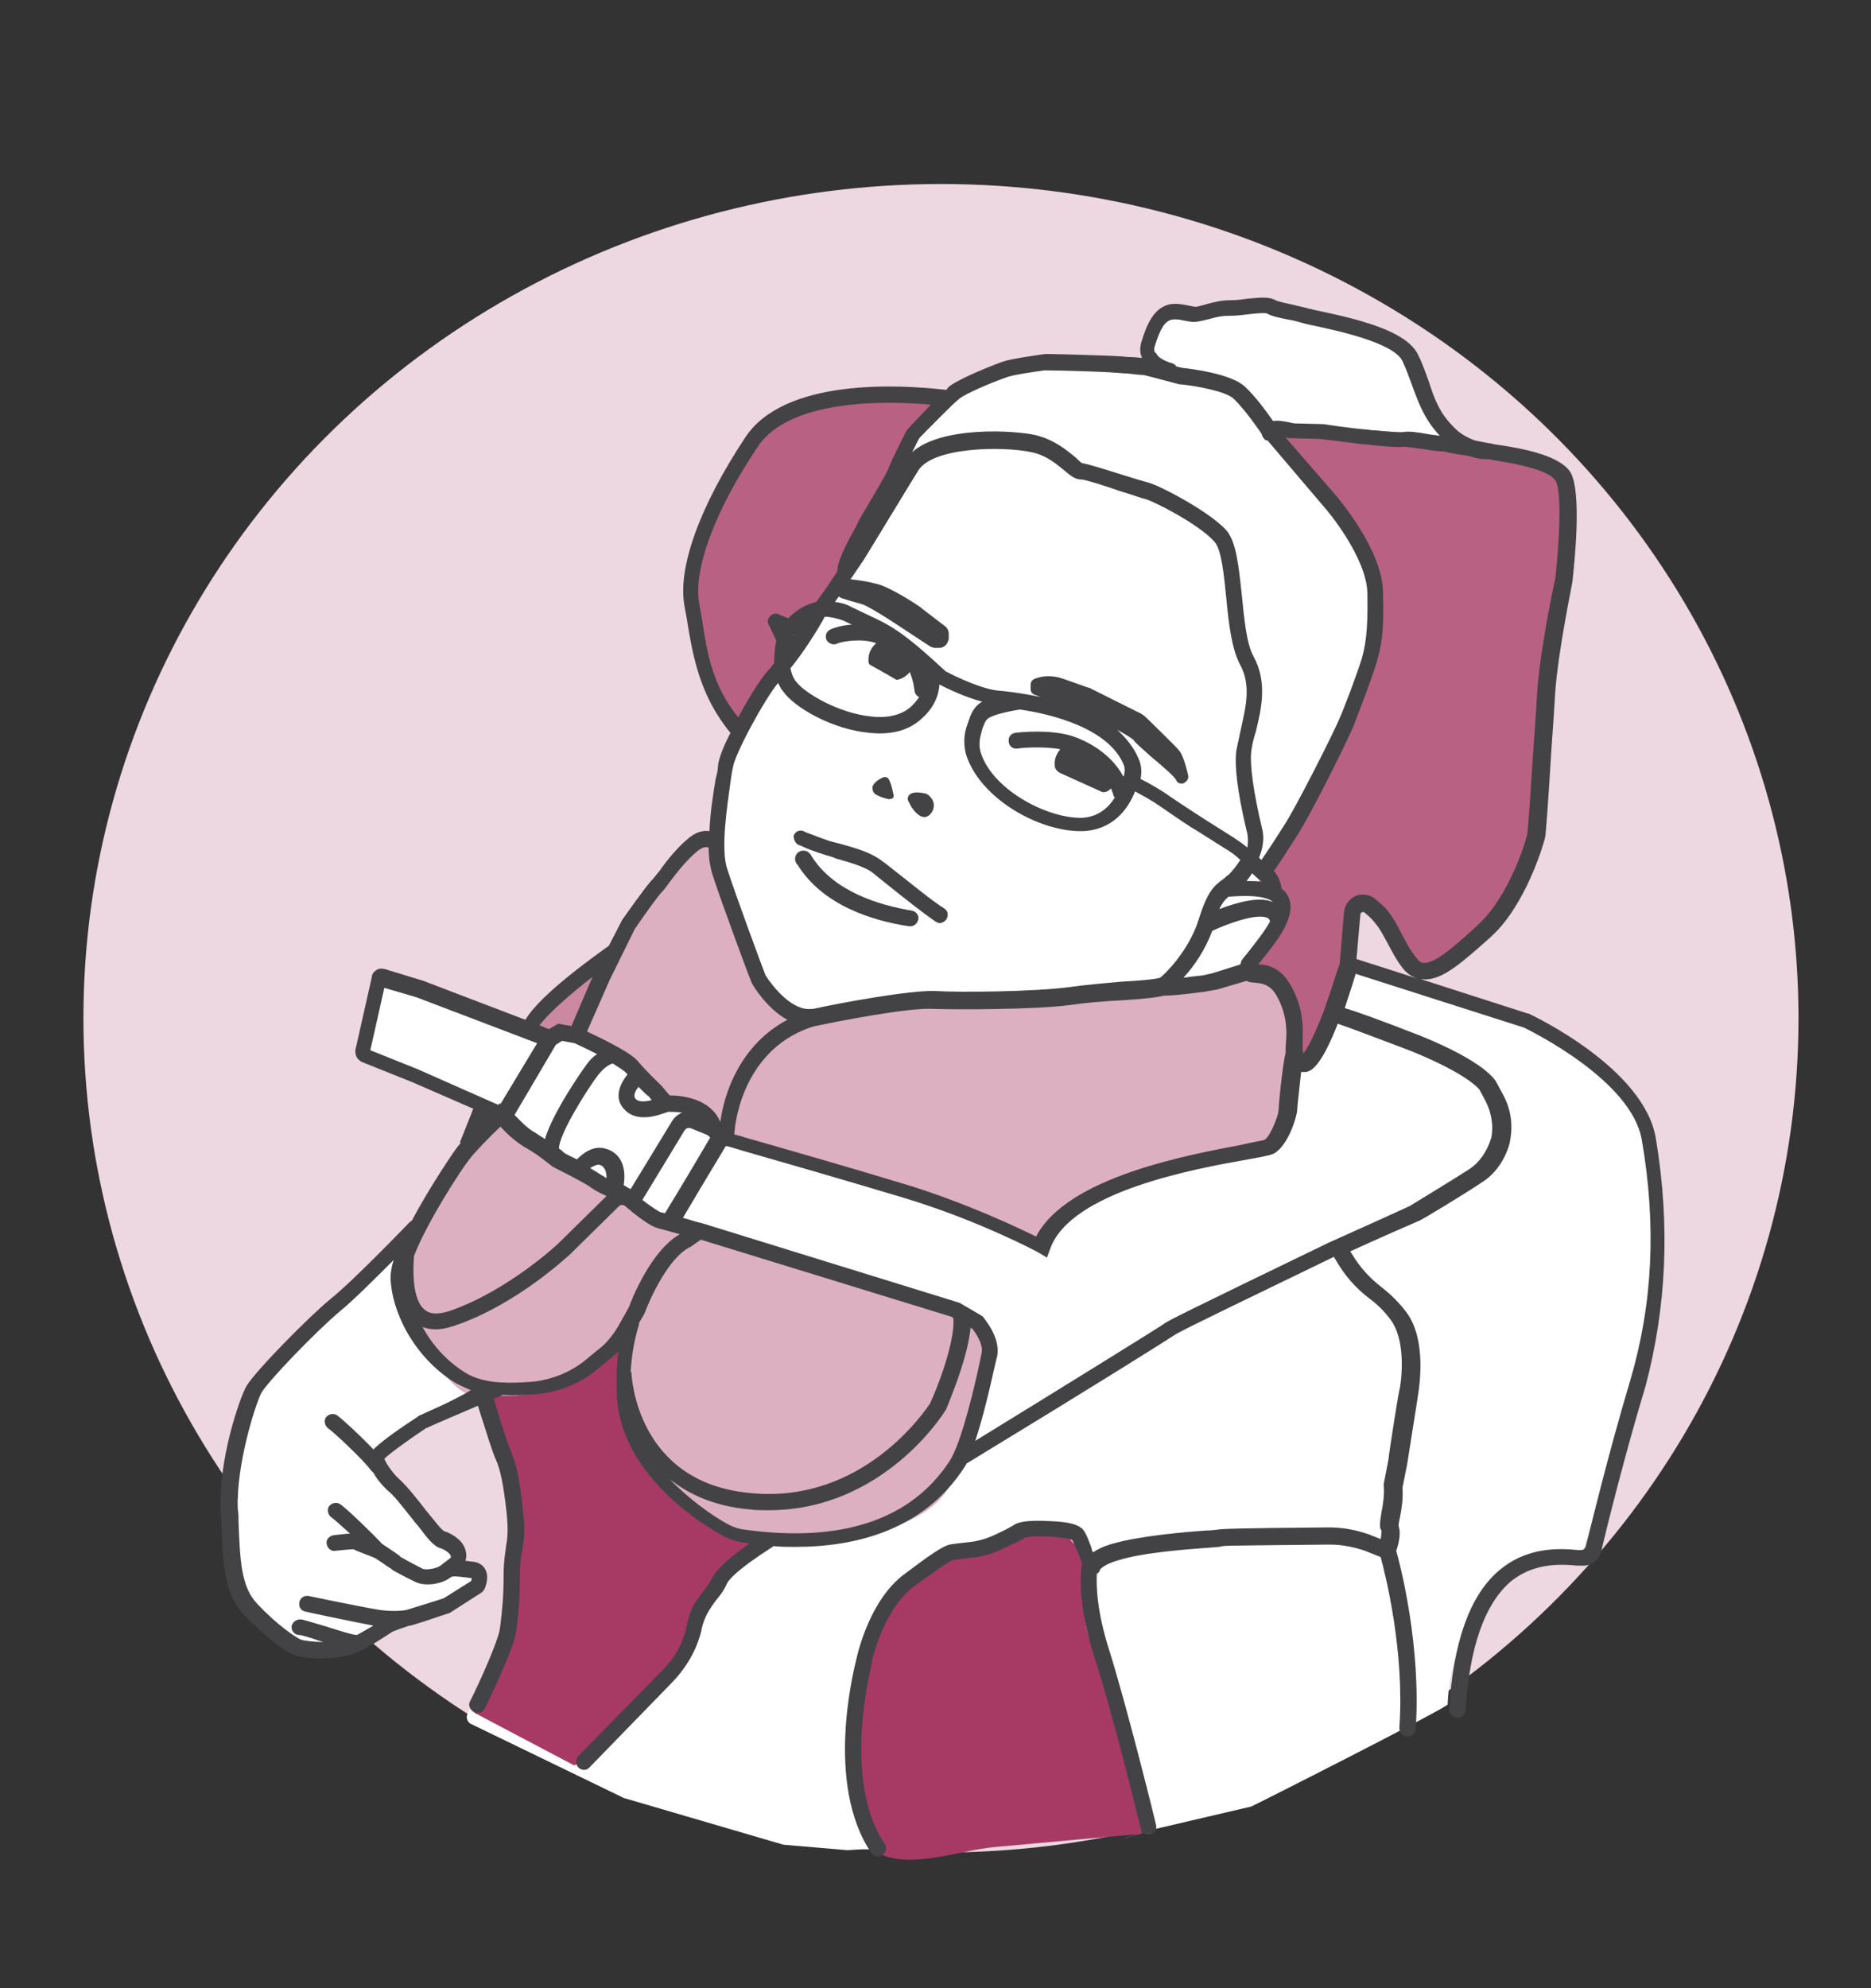 <?xml version="1.0" encoding="utf-8"?>
<!-- Generator: Adobe Illustrator 24.0.2, SVG Export Plug-In . SVG Version: 6.00 Build 0)  -->
<svg version="1.1" xmlns="http://www.w3.org/2000/svg" xmlns:xlink="http://www.w3.org/1999/xlink" x="0px" y="0px" width="240px"
	 height="255px" viewBox="0 0 240 255" style="enable-background:new 0 0 240 255;" xml:space="preserve">
<rect x="0" y="0" width="240" height="255" fill="#333333" stroke="none"/>
<style type="text/css">
	.st0{fill:#EDD7E0;}
	.st1{fill:#FFFFFF;}
	.st2{opacity:0.6;fill:#A6D0AB;}
	.st3{fill:#A73A64;}
	.st4{fill:#DCB0C1;}
	.st5{fill:#434345;}
	.st6{fill:none;stroke:#434345;stroke-width:2.314;stroke-linecap:round;stroke-linejoin:round;stroke-miterlimit:10;}
	.st7{fill:#B96182;}
	.st8{fill:#FFFFFF;stroke:#FFFFFF;stroke-width:1.176;stroke-miterlimit:10;}
	.st9{fill:#A73A64;stroke:#A73A64;stroke-width:1.176;stroke-linejoin:round;stroke-miterlimit:10;}
	.st10{fill:#434345;stroke:#434345;stroke-width:1.176;stroke-linejoin:round;stroke-miterlimit:10;}
	.st11{fill:#A73A64;stroke:#A73A64;stroke-width:1.176;stroke-miterlimit:10;}
	.st12{fill:#434345;stroke:#434345;stroke-width:1.176;stroke-miterlimit:10;}
	.st13{fill:#CA88A1;}
	.st14{fill:#5F9E6C;}
	.st15{fill:none;stroke:#434345;stroke-width:2.06;stroke-linecap:round;stroke-miterlimit:10;}
	.st16{fill:none;stroke:#434345;stroke-width:1.545;stroke-linecap:round;stroke-linejoin:round;stroke-miterlimit:10;}
	.st17{fill:none;stroke:#434345;stroke-width:2.06;stroke-linecap:round;stroke-linejoin:round;stroke-miterlimit:10;}
	.st18{fill:none;stroke:#434345;stroke-width:1.545;stroke-linecap:round;stroke-miterlimit:10;}
	.st19{fill:none;stroke:#434345;stroke-width:2.575;stroke-linecap:round;stroke-miterlimit:10;}
	.st20{fill:#434345;stroke:#434345;stroke-width:0.258;stroke-miterlimit:10;}
	.st21{fill:none;stroke:#434345;stroke-width:3;stroke-miterlimit:10;}
	.st22{fill:none;stroke:#434345;stroke-width:3;stroke-linecap:round;stroke-linejoin:round;stroke-miterlimit:10;}
	.st23{fill:none;stroke:#434345;stroke-width:2.418;stroke-linecap:round;stroke-linejoin:round;stroke-miterlimit:10;}
	.st24{fill:#BC7597;}
	.st25{clip-path:url(#SVGID_2_);fill:none;}
	.st26{clip-path:url(#SVGID_2_);fill:#FFFFFF;}
	.st27{clip-path:url(#SVGID_2_);}
	.st28{clip-path:url(#SVGID_2_);fill:#B96182;}
	
		.st29{clip-path:url(#SVGID_2_);fill:none;stroke:#434345;stroke-width:2.902;stroke-linecap:round;stroke-linejoin:round;stroke-miterlimit:10;}
	.st30{clip-path:url(#SVGID_2_);fill:none;stroke:#434345;stroke-width:1.524;stroke-miterlimit:10;}
	
		.st31{clip-path:url(#SVGID_2_);fill:none;stroke:#434345;stroke-width:1.935;stroke-linecap:round;stroke-linejoin:round;stroke-miterlimit:10;}
	.st32{clip-path:url(#SVGID_2_);fill:#434345;}
	.st33{clip-path:url(#SVGID_2_);fill:none;stroke:#434345;stroke-width:2.902;stroke-miterlimit:10;}
	
		.st34{clip-path:url(#SVGID_2_);fill:none;stroke:#434345;stroke-width:1.524;stroke-linecap:round;stroke-linejoin:round;stroke-miterlimit:10;}
	.st35{fill:none;stroke:#434345;stroke-width:2.742;stroke-linecap:round;stroke-linejoin:round;stroke-miterlimit:10;}
	.st36{fill:#414143;}
	.st37{fill:none;stroke:#434345;stroke-width:2;stroke-linecap:round;stroke-linejoin:round;stroke-miterlimit:10;}
	.st38{fill:none;stroke:#434345;stroke-width:2.5;stroke-linecap:round;stroke-linejoin:round;stroke-miterlimit:10;}
	.st39{fill:#434345;stroke:#434344;stroke-miterlimit:10;}
	.st40{fill:none;stroke:#434345;stroke-width:2.5;stroke-miterlimit:10;}
	.st41{fill:none;stroke:#434345;stroke-width:1.4;stroke-miterlimit:10;}
	.st42{fill:#434345;stroke:#434345;stroke-miterlimit:10;}
	.st43{fill:none;stroke:#434344;stroke-width:2.5;stroke-linecap:round;stroke-linejoin:round;stroke-miterlimit:10;}
	.st44{fill:#434344;stroke:#434344;stroke-width:2;stroke-linecap:round;stroke-linejoin:round;stroke-miterlimit:10;}
	.st45{fill:#434344;}
	.st46{fill:#434345;stroke:#434345;stroke-width:0.765;stroke-miterlimit:10;}
	.st47{fill:none;stroke:#434345;stroke-width:2;stroke-linecap:round;stroke-miterlimit:10;}
	.st48{fill:none;stroke:#434345;stroke-width:2.5;stroke-linecap:round;stroke-miterlimit:10;}
	.st49{fill:none;stroke:#434345;stroke-width:1.912;stroke-linecap:round;stroke-linejoin:round;stroke-miterlimit:10;}
	.st50{fill:none;stroke:#434345;stroke-width:3;stroke-linecap:round;stroke-miterlimit:10;}
	.st51{fill:#434345;stroke:#434345;stroke-width:0.765;stroke-linecap:round;stroke-linejoin:round;stroke-miterlimit:10;}
	.st52{clip-path:url(#SVGID_4_);fill:#EDD7E0;}
	.st53{clip-path:url(#SVGID_4_);fill:#FFFFFF;}
	.st54{clip-path:url(#SVGID_4_);fill:#A73A64;}
	.st55{clip-path:url(#SVGID_4_);fill:#B96182;}
	.st56{clip-path:url(#SVGID_4_);fill:#DCB0C1;}
	.st57{clip-path:url(#SVGID_4_);}
	.st58{fill:#4D4D4D;}
	.st59{clip-path:url(#SVGID_4_);fill:#4D4D4D;}
	
		.st60{clip-path:url(#SVGID_4_);fill:none;stroke:#4D4D4D;stroke-width:2.5;stroke-linecap:round;stroke-linejoin:round;stroke-miterlimit:10;}
	.st61{clip-path:url(#SVGID_6_);fill:#EDD7E0;}
	.st62{clip-path:url(#SVGID_6_);fill:#FFFFFF;}
	.st63{clip-path:url(#SVGID_6_);fill:#DCB0C1;}
	.st64{clip-path:url(#SVGID_6_);}
	.st65{fill:#8CC63F;}
	.st66{fill:none;stroke:#434345;stroke-width:1.129;stroke-linecap:round;stroke-linejoin:round;stroke-miterlimit:10;}
	.st67{fill:#434345;stroke:#434345;stroke-width:0.753;stroke-linecap:round;stroke-linejoin:round;stroke-miterlimit:10;}
	.st68{fill:#434345;stroke:#434345;stroke-width:2;stroke-linecap:round;stroke-linejoin:round;stroke-miterlimit:10;}
</style>
<g id="Lager_1">
</g>
<g id="Lager_3">
	<ellipse class="st0" cx="120.7" cy="130.6" rx="110" ry="107"/>
</g>
<g id="Lager_4">
	<path class="st1" d="M146.6,46.9l-7.1-1.1c-0.1,0-0.1,0-0.2,0l-9.7,0.7c-0.1,0-0.3,0.1-0.4,0.1l-7.5,4.3c-0.2,0.1-0.4,0.1-0.6,0.1
		l-5.3-0.9c0,0-0.1,0-0.1,0c-0.8-0.1-13.9-0.9-19.4,5.4c-0.1,0.1-0.1,0.2-0.2,0.2l-6.2,13.2c0,0.1-0.1,0.2-0.1,0.3
		c-0.1,1-0.7,6.4-0.7,8.7c0,2.4,1.3,11.3,4.9,15.8c0.2,0.3,0.3,0.6,0.2,0.9l-1.1,3.2c0,0.1,0,0.1,0,0.2l-1.4,9.1
		c-0.1,0.4-0.3,0.7-0.7,0.8l-1.5,0.4c-0.2,0-0.3,0.1-0.5,0.3l-5.3,5.8c0,0,0,0.1-0.1,0.1l-3.4,4.7c0,0.1-0.1,0.1-0.1,0.2l-1.2,2.8
		c-0.1,0.2-0.2,0.3-0.3,0.4l-3.2,2.2c0,0,0,0-0.1,0c-0.5,0.4-6.6,5.5-7.3,6.8l-0.8,0.7l-13.1-4.9l-4.7-1.5c-0.5-0.2-1.1,0.1-1.2,0.7
		l-1.8,8.2c-0.1,0.4,0.1,0.9,0.5,1l13.7,6.2c0.4,0.2,0.6,0.7,0.5,1.1l-0.9,2.8c0,0.1,0,0.1-0.1,0.2l-7.5,12.7
		c-0.1,0.1-0.2,0.3-0.4,0.4l-1.8,1c-0.1,0-0.2,0.1-0.2,0.2l-12,11.9l-6.1,6.5c-0.1,0.1-0.2,0.2-0.2,0.4l-2.3,8.7c0,0.1,0,0.2,0,0.3
		l0.3,12.5c0,0.1,0,0.1,0,0.2l0.8,4.1c0,0.2,0.1,0.3,0.2,0.4l3.5,3.8c0,0,0.1,0.1,0.1,0.1l3.1,2.3c0.2,0.1,0.4,0.2,0.6,0.2l6.3-0.1
		c0.2,0,0.3,0,0.4-0.1l5.3-3c0.1,0,0.1-0.1,0.2-0.1l5-1.4c0.1,0,0.1-0.1,0.2-0.1l4.5-2.6c0.1-0.1,0.2-0.2,0.3-0.3l0.6-0.9
		c0.3-0.4,0.2-1-0.2-1.3l-0.6-0.4c-0.2-0.1-0.4-0.2-0.6-0.2l-0.2,0c-0.7,0-1.2-0.7-0.8-1.4l0,0c0.2-0.4,0.1-0.8-0.2-1.1l-0.7-0.7
		c0,0-0.1-0.1-0.2-0.1l-1.9-1.1c-0.1-0.1-0.2-0.1-0.2-0.2l-3.6-4.4c0,0,0,0,0-0.1l-3-3.1c-0.1-0.1-0.2-0.2-0.2-0.3l-0.3-0.8
		c-0.1-0.4,0-0.8,0.3-1l5-4c0.1-0.1,0.2-0.1,0.2-0.1l6.9-2.7c0.4-0.2,1,0,1.2,0.4l1,2.1c0,0,0,0.1,0.1,0.1l1.9,6.1c0,0,0,0.1,0,0.1
		l1,5.8c0,0.1,0,0.1,0,0.2l-0.4,5.5c0,0.1-1,9.9-1.1,9.9l-4.5,9.6c-0.1,0.4,0.1,0.9,0.5,1.1l19.4,9.4c0.1,0,0.1,0.1,0.2,0.1l20.5,6
		c0.1,0,8.1,0.7,8.2,0.7l35.9-2.3l3.2-0.3c-8.4,2.5,0.2,0,0.3-0.1l12.4-2.9c0.3-0.1,25.2-12.7,25.2-13.1c0.1-3.2,1.6-18.2,16.3-18.5
		c0.4,0,0.8-0.3,0.9-0.6l6.7-21.6c0,0,0-0.1,0-0.1l2.4-14.5c0-0.1,0-0.1,0-0.2l-0.2-11.9c0-0.1,0-0.1,0-0.2l-1.5-7.8
		c0-0.2-0.1-0.3-0.2-0.5l-6.4-6.5c0,0-0.1-0.1-0.1-0.1l-7.8-5.5c-0.1-0.1-0.2-0.1-0.3-0.1l-22.3-6.2c-0.4-0.1-0.7-0.4-0.7-0.8
		c-0.1-2-0.2-7.7,2.1-7.7c2.7,0,6.5,8,6.5,8s1,2.2,4.6-1c3.2-2.9,7.4-7.1,8.2-7.9c0.1-0.1,0.2-0.2,0.2-0.3l3.4-8.3
		c0-0.1,0.1-0.2,0.1-0.3l0.2-18.8c0-0.1,0-0.1,0-0.2l3-14.6c0-0.1,0-0.1,0-0.2l0.3-9.3c0-0.2,0-0.4-0.1-0.5
		c-0.4-0.7-1.7-2.5-2.2-2.5c-0.6,0-10.3-2.6-12.2-3.1c-0.2-0.1-0.4-0.2-0.5-0.4l-4.7-7.3c0-0.1-0.1-0.1-0.1-0.2l-1.5-4
		c-0.1-0.2-0.3-0.4-0.5-0.5l-7.2-3c0,0-0.1,0-0.1,0l-9.1-2.2c-0.1,0-0.2,0-0.3,0l-3.9,0.5l-4.8,0.7c-0.1,0-0.2,0-0.3,0l-2.7-0.4
		c-0.3,0-0.6,0-0.8,0.2l-2.3,2c-0.2,0.2-0.3,0.4-0.3,0.6c-0.1,0.6-0.2,2,0,3.1C147.8,46.5,147.3,47,146.6,46.9z"/>
</g>
<g id="Lager_2">
	<path class="st4" d="M91.2,107.4l-4.2,2.4l-8.9,13.7l-3.4,8.9l8.1,5.5l2.1,2.9c0,0,5.8,1.6,7.4,5l41.5,13.9c0,0,6.3-9.7,28.4-12.9
		c0,0,3.4-2.4,3.9-8.7c0.5-6.3,1.6-12.1-3.2-12.9s-8.1,1.1-8.1,1.1l-14.7,0.8l-28.4,2.1l-8.9,1.6l-4.5-3.4l-2.9-6.3l-4.2-10V107.4z"
		/>
	<path class="st4" d="M62.9,143.9c0,0-13.7,14.7-10.8,22.6c2.9,7.9,6.9,16,14.7,12.1c0.5-0.3,10.2-1.3,13.1-7.6
		c0,0-3.4,20.2,15.2,26.3c0,0,23.9,2.6,27.3-8.1c3.4-10.8,4.2-16.5,4.2-16.5l-2.1-3.4l-34.7-11l-4.7-1.1l-5.8-3.4l-7.4-3.7l-4.7-3.9
		l-2.6-2.6L62.9,143.9z"/>
	<path class="st1" d="M171.6,129.7c-0.3,0.8-3.4,6-3.4,6l-2.1,1.1l-2.1,9.7l-4.5,1.1c0,0-22.3,2.9-25.7,12.1
		c0,0-40.2-13.9-41.5-13.9l-3.2-3.5l-4.1-1.5l-3.7-4.5c0,0-6.8-3.7-7.9-3.9c-1.1-0.3-2.6-0.3-2.6-0.3L49,125.5l-2.6,9.2l18.4,8.7
		c0,0,3.9,3.7,5,4.5c1.1,0.8,11,6.8,11,6.8s2.9,1.6,5.5,2.1c2.6,0.5,37,12.1,37,12.1l3.7,2.4v3.4l-2.6,11.8l21.5-13.4l41-20.5
		c0,0,10.2-5,3.9-13.9L171.6,129.7z"/>
	<path class="st7" d="M121.7,50.7c-0.4,0-16.8,0.1-18.4,1.1c-1.6,0.9-7.9,5.1-8.3,5.8c-0.4,0.7-5.3,10.2-5.3,10.2s-1.6,6.4-1.6,6.8
		s1.6,6.7,1.6,6.7s-0.7,0.3-0.5,0.8c0.1,0.5,2,7.5,2,7.5l3,3.8l6-8.1l2.5-3.5l4.3-7l1.2-3.3c0,0,5.8-9.8,5.9-10.2
		c0.1-0.4,2.9-5.3,2.9-5.3L121.7,50.7z"/>
	<path class="st7" d="M162.6,55c0.7,0.3,9.2,11,10.1,11.9c0.9,0.9,3.8,7.2,3.8,9.3c0,2.1-0.5,7-0.5,7.4s-3.9,11.3-3.9,11.3
		s-5,7.6-5.1,8s-3.7,7.6-3.7,7.6l-0.7,0.9l-1.1,1.7l2.1,1.7c0,0,0.4,2.4-0.3,3.8c-0.7,1.4-3.2,5.5-3.2,5.5s5.4-1.1,6.4,11
		c0,0,0.7,2.6,1.4,0.5c0.8-2.1,4.6-11.2,4.6-11.2l0.9-7.5c0,0,1.3-2,2.5-0.5c1.2,1.4,4.6,6.6,4.6,6.6s-0.3,4.1,4.7-0.3
		s8.4-4.2,10.6-12.5s1.1-14.2,1.1-14.2l2.4-16l1.6-9.1v-9.5c0,0-3.4-3.4-5.1-3.4s-14-1.7-14-1.7L162.6,55z"/>
	<path class="st3" d="M111.2,210.5c0,0,4.5-8.9,8.9-10.2c4.5-1.3,6-1.3,6-1.3l5-2.4h5.5l2.6,3.2c0,0-1.1,7.4,1.1,11.8
		c2.1,4.5,6.2,23.6,6.2,23.6s-15.8,1.4-18.9,1.7c-4.5,0.4-10.5,2.8-14.7,0.9c-1.8-0.8-5.7-4.6-2.6-23.8
		C110.6,213,110.8,211.4,111.2,210.5z"/>
	<path class="st13" d="M77.3,123.4c0,0-9.5,6.8-9.5,7.9s2.9,0.8,2.9,0.8l3.9,0.3L77.3,123.4z"/>
	<path class="st3" d="M79.2,171.7c0-0.8-5,8.9-17.3,7.1l2.9,9.2l1.6,16.9l-5.5,14.8l12.7,6.7c1.4,0.2,10.8-12.4,12.2-12.6l1.6-0.2
		l3.2-9.2l7.1-6.8c0,0-6.8-2.1-10.8-5c-3.9-2.9-6.3-8.1-6.3-8.1S79.2,174.6,79.2,171.7z"/>
</g>
<g id="Lager_6">
</g>
<g id="Lager_7">
</g>
<g id="Lager_8">
</g>
<g id="Lager_5">
	<g>
		<path class="st5" d="M212.4,146c-1.5-9-15.7-15.7-16.3-16c0,0-0.1,0-0.1,0l-14-4.5c0.2,0.1,0.4,0.1,0.6,0.1
			c2.4,0.2,5.1-2.3,8.6-5.4l0.1-0.1c4.4-4,6.7-11.8,6.9-12.7c0.1-0.5,0.4-4.6,0.8-11.2c0.2-2.8,0.4-5.6,0.5-7.5
			c0.4-5.4,2.2-13.9,2.2-14.1c0.2-1.9,1.3-11.6-0.3-14.1c-1.4-2.1-6.1-3-9.6-3.5c-0.2,0-0.4-0.1-0.4-0.1c0,0,0,0,0,0c0,0,0,0,0,0
			c-0.2,0-1.2-0.2-2.2-0.4c-0.8-0.3-1.9-0.8-2.8-1.8c-1.7-1.7-2.4-3.5-3.1-5.7c-0.4-1.1-0.8-2.3-1.4-3.5c-1.4-2.9-6.9-4.4-12.6-5.6
			c-0.6-0.1-1.2-0.3-1.4-0.3c-0.5-0.2-1.3-0.3-2-0.5c-0.9-0.2-1.9-0.4-2.3-0.6c-0.9-0.5-2.1-0.3-3.5-0.2c-0.7,0.1-1.4,0.2-2.1,0.2
			c-1.5,0-2.4,0.3-3.2,0.5c-0.3,0.1-0.7,0.2-1.1,0.3c-0.4,0.1-0.7,0-1.2-0.1c-0.6-0.1-1.3-0.3-2.3-0.2c-2.2,0.4-3.1,2.6-3.8,4.9
			c-0.2,0.7-0.2,1.4,0.1,2c-0.4,0-0.8-0.1-1.4-0.1c-0.6,0-1.1-0.1-1.5-0.1c-1.2-0.1-8.5-0.3-9.3-0.3l-0.1,0l-0.1,0
			c-0.7,0.1-4.4,0.6-5.5,1c-0.9,0.3-5.2,2-6.6,3c-0.2,0.1-0.4,0.3-0.6,0.6l-0.1,0c-6-0.7-20.7-1.5-25.7,6.1
			c-5.9,8.9-8.7,16.8-7.8,21.6c0.1,0.7,0.3,1.5,0.4,2.3c0.7,4.2,1.6,9.3,5.5,14c-0.9,1.7-1.5,3.3-1.6,4.2c0,0.4-0.1,1-0.3,1.7
			c-0.3,1.8-0.7,4.3-0.8,6.7c-0.7-0.1-1.7,0-2.9,1.1c-1.2,1-2.6,2.7-3.5,4c-0.4,0.5-0.8,1-1,1.2c-0.7,0.7-3.3,4.4-3.8,5.1l-1.7,3.3
			c-1.5,1.1-8.8,6.2-10.7,9.5l-13.1-5l-4.9-1.5c-0.4-0.1-0.8-0.1-1.1,0.1c-0.3,0.2-0.6,0.5-0.6,0.9l-2.1,9.3
			c-0.1,0.7,0.2,1.3,0.8,1.6l6.5,2.6l7.8,3.4c-0.4,1.1-1.2,3-1.7,4.3l0.1,0.1c-0.2,0.2-0.4,0.5-0.5,0.6c-0.1,0.1-3.3,4.7-5.8,9.4
			c-0.1,0-0.1,0.1-0.2,0.1c-0.1,0.1-7.3,7.6-10.2,9.9c-2.8,2.3-9.7,9.3-10.8,11.2c-0.9,1.6-3.6,9.5-3.3,15.9c0,0.6,0.1,1.2,0.1,1.8
			c0.2,5,0.3,9,3,11.7c2.6,2.7,5.3,4.8,6.5,5.1c0.5,0.2,1.7,0.4,3.3,0.4c1.2,0,2.5-0.1,3.8-0.5c1.2-0.3,3.2-1.5,5-2.7l0.3-0.2
			c0.2-0.1,1-0.4,2.2-0.8c0,0,0.1,0,0.1,0c0.1,0,0.3-0.1,0.4-0.1c1.4-0.4,3-1,4.6-1.5c0.1,0,0.2-0.1,0.2-0.1l3.9-2.5
			c0.2-0.1,0.3-0.3,0.4-0.4c0.2-0.4,0.7-1.7,0.1-2.7c-0.3-0.5-0.8-0.8-1.5-0.9c-0.3,0-0.6-0.1-0.9-0.1c0,0-0.1,0-0.1,0
			c0.2-0.6,0.1-1.2-0.1-1.7c-0.5-1.2-1.9-1.9-2.6-2.1c-0.4-0.2-1.3-1.4-1.8-2l-0.5-0.6c-1.3-1.7-2.6-3.3-3.5-4.1
			c-0.7-0.6-1.7-2-1.9-2.6c0.7-0.7,3.2-2.5,5.3-3.9c2-0.9,4.6-2,6.7-2.9c0.9,2.8,1.8,5.8,2.3,6.9c0.6,1.3,1,3.3,1.4,7
			c0.2,2.1,0.1,3.1-0.1,4.2c-0.1,0.9-0.3,1.9-0.3,3.5c0,3.1-0.2,4.6-0.4,6.4l-0.1,0.7c-0.2,1.4-2.4,6.4-3.8,9.2
			c-0.3,0.5,0,1.1,0.5,1.4c0.1,0.1,0.3,0.1,0.5,0.1c0.4,0,0.7-0.2,0.9-0.6c0.4-0.8,3.7-7.6,4-9.8l0.1-0.7c0.2-1.8,0.4-3.4,0.4-6.6
			c0-1.4,0.1-2.3,0.3-3.2c0.2-1.3,0.4-2.4,0.1-4.8c-0.4-4.1-0.8-6.1-1.5-7.7c-0.5-1.1-1.8-5.2-2.2-6.8c0,0,0-0.1,0-0.1
			c0.5-0.2,0.8-0.4,1.1-0.5c1.6,0.1,3.1,0,4.5-0.1c2.7-0.3,5.3-1.3,7.4-3l1.7-1.4c0.4-0.3,0.8-0.7,1.2-1c-0.3,2.7-0.2,4.9-0.2,5
			c0.1,9.7,9.3,16.1,13.3,18.4c1,0.6,2.1,0.9,3.2,1.1c0.2,0,0.3,0,0.5,0.1c-2.6,1.8-4.1,3.2-4.7,4.3c-0.3,0.6-0.7,1.1-1.1,1.7
			c-0.8,1-1.8,2.2-2.2,4.5c-0.5,2.3-1.6,4.3-3.4,6l-10.5,10.7c-0.4,0.4-0.4,1.1,0,1.5c0.2,0.2,0.5,0.3,0.7,0.3
			c0.3,0,0.5-0.1,0.7-0.3l10.4-10.7c2-2,3.4-4.4,4-7c0,0,0-0.1,0-0.1c0.4-1.7,1.1-2.6,1.8-3.6c0.5-0.6,1-1.2,1.4-2.1
			c0.2-0.5,1.2-1.8,5.9-4.8l0.1-0.1c0.9,0.1,1.8,0.1,2.8,0.1c7.9,0,16.5-2.2,21.7-10.2c0.1-0.2,0.2-0.3,0.3-0.5
			c16.6-10.1,25.5-15.7,26.7-16.5l0,0c0.7-0.5,10.7-5.3,20.4-10l0.3,0.5c1.1,1.9,2.5,3.5,4.2,4.8c1.1,0.8,2.1,1.8,2.8,2.8
			c2.2,3,1.2,8.8,1.1,9c-0.3,1.4-1.4,8.6-1.4,8.9l-0.6,3.1c0,0.1,0,0.2,0,0.3c0.1,1.1-0.1,2.4-0.3,3.4c-0.2,1.3-0.3,1.9,0,2.3
			c0,0.2,0,0.6-0.1,1.1l-1.5-0.6c-1.7-0.6-3.4-0.9-5.2-0.9c-12.3,0.1-13.9,0.2-14.3,0.3c-0.1,0-0.8,0.1-1.4,0.1
			c-2.8,0.2-8.6,0.7-12,1.7c-1.1,0.3-1.9,0.7-2.5,1.1c-0.1-0.2-0.2-0.4-0.2-0.6c-0.6-1.6-0.9-2.3-1.4-2.6c-0.6-0.4-1.5-0.7-3.8-0.8
			c-3.4-0.2-4.4,0.2-4.9,0.6c-0.1,0-0.4,0.3-2.4,1.2c-1.1,0.5-2.2,0.8-3.3,0.9c-1.9,0.2-2.5,0.3-2.7,0.4c-0.8,0.3-2.2,1.2-5.5,3.7
			c-4.3,3.2-5.9,9.7-6.2,11.1c-0.2,0.9-4.1,15.8,2,24.7c0.2,0.3,0.5,0.4,0.8,0.4c0.2,0,0.4-0.1,0.6-0.2c0.5-0.3,0.6-1,0.3-1.4
			c-5.6-8.2-1.7-22.9-1.7-23c0-0.1,0-0.1,0-0.2c0.1-0.8,1.7-7,5.4-9.8c1.4-1,4.2-3.1,5-3.4c0.1,0,0.5-0.1,2.3-0.3
			c1.4-0.1,2.7-0.5,4-1.1c2.4-1.1,2.7-1.3,2.8-1.4c0,0,0.6-0.4,3.5-0.2c1.8,0.1,2.4,0.3,2.7,0.4c0.2,0.3,0.5,1.1,0.8,1.7
			c0.2,0.4,0.3,0.8,0.5,1.3c-0.2,1.2-0.6,5.1,1.5,11.8c2.5,7.6,6,22.1,6,22.2c0.1,0.5,0.5,0.8,1,0.8c0.1,0,0.2,0,0.2,0
			c0.6-0.1,0.9-0.7,0.8-1.2c0-0.1-3.6-14.7-6-22.4c-1.6-5-1.7-8.3-1.6-9.9c0,0,0,0,0.1,0c0.2-0.2,0.3-0.3,0.3-0.5
			c0.1-0.1,0.6-0.7,2.4-1.2c3.2-1,8.9-1.4,11.6-1.6c1.2-0.1,1.5-0.1,1.7-0.2c0.7-0.1,5.8-0.1,13.8-0.2c1.5,0,3,0.3,4.5,0.8l2,0.8
			c0.6,2.2,3.1,12.1,2.4,21.9c0,0.6,0.4,1.1,1,1.1c0,0,0,0,0.1,0c0.5,0,1-0.4,1-1c0.7-10.4-1.9-20.7-2.5-22.8
			c0.4-1.1,0.6-2.4,0.3-3.2c0-0.2,0.1-0.8,0.2-1.2c0.2-1,0.4-2.4,0.3-3.7l0.6-3c0-0.1,1.2-7.5,1.4-8.9c0.1-0.7,1.2-7-1.5-10.6
			c-0.9-1.2-2-2.3-3.3-3.3c-1.4-1.1-2.7-2.5-3.7-4.2l-0.2-0.3c2.8-1.3,8.5-3.8,9-4c0.4-0.2,5.1-3,7.8-4.8c1.8-1.1,3-2.9,3.6-4.9
			c0-0.1,0.1-0.3,0.1-0.5c0.4-2,0.1-4.1-0.9-5.9l-0.8-1.5c-0.2-0.4-1.5-2.7-9.9-6.1c-5.4-2.1-8.2-3.1-9.6-3.5
			c0.4-1.3,0.9-2.7,1.4-4.4l21.6,6.9c1,0.5,13.8,6.8,15.1,14.4c1.9,11,1.4,21.1-1.5,30.9c-2.8,9.4-4.9,18.1-5.7,21.3
			c-0.1,0.2-0.3,0.4-0.5,0.4l-0.5,0c-2.3-0.2-6.5-0.5-10.2,2.7c-3.7,3.2-5.8,9.2-6.3,17.7c0,0.6,0.4,1.1,1,1.1c0,0,0,0,0.1,0
			c0.5,0,1-0.4,1-1c0.5-8,2.4-13.4,5.6-16.3c3-2.6,6.6-2.4,8.7-2.2l0.5,0c1.3,0.1,2.4-0.7,2.6-1.9c0.8-3.3,2.9-11.9,5.7-21.2
			C213.7,167.8,214.3,157.4,212.4,146z M188.5,58.5c1.1,0.4,1.9,0.4,2.4,0.4c0.1,0,0.1,0,0.1,0c0.1,0,0.2,0,0.4,0.1
			c6.2,0.9,7.7,2,8.1,2.6c0.9,1.3,0.5,8.2,0,12.6c-0.1,0.4-1.9,8.8-2.3,14.3c-0.1,1.9-0.3,4.7-0.5,7.5c-0.3,4.7-0.7,10.5-0.8,11
			c-0.1,0.7-2.3,7.9-6.2,11.5l-0.1,0.1c-2.8,2.6-5.5,5-7,4.9c-0.2,0-0.5-0.1-0.8-0.5c-1-1.2-1.5-2.3-2.1-3.4c-0.5-1-1-1.9-1.7-2.8
			c-0.4-0.5-1-1-1.6-1.5c-0.7-0.6-1.7-0.7-2.5-0.4c-0.8,0.4-1.4,1.1-1.5,2.1l-0.5,5.9c0,0.5-0.1,1-0.3,1.4c-0.7,2.2-1.3,4-1.8,5.4
			l0,0l0,0c-1.2,3.1-2.1,4.8-2.6,5.4c0-0.1-0.1-0.2-0.1-0.4c0,0,0-0.3,0-1.9c0.1-2.5-0.5-4.9-1.9-7c-0.8-1.2-2-2-3.5-2.1l-0.3,0
			c0.1-0.2,0.3-0.3,0.4-0.5c2-2.5,4.7-5.8,3.4-8.3c-0.2-0.4-0.5-0.7-0.8-0.9c-0.1-0.8-0.4-1.6-1-2.3c0.4-0.5,1.5-2.2,2.9-4.4
			c1.8-2.7,6.9-13,7.4-14.4c0.5-1.3,2.4-6.2,2.9-8c0.5-1.7,1-3.6,0.8-9c-0.1-5.4-5.7-11.9-5.9-12.2l-6.6-7.6c0.1,0,0.3,0.1,0.4,0.1
			c0.1,0,0.1,0,0.2,0l3.8,0.1c2,0.2,5.4,0.7,5.8,0.7c0.1,0,0.5,0,0.9,0.1c2.2,0.2,3.5,0.3,4.1,0.2c0.3,0,1.7,0.2,2.5,0.3
			c1.1,0.2,2,0.3,2.6,0.3C185.9,58.1,187.2,58.3,188.5,58.5z M181.8,125.5L174,123l0.5-5.7c0-0.2,0.2-0.3,0.2-0.3
			c0.1,0,0.2-0.1,0.4,0.1c0.5,0.4,1,0.9,1.3,1.3c0.6,0.7,1,1.5,1.5,2.4c0.6,1.1,1.2,2.4,2.3,3.7C180.7,125,181.2,125.3,181.8,125.5z
			 M104.5,131.6c0.1,0,0.1,0,0.1,0c2.8-0.6,12-2.4,15.1-2.2c3.2,0.1,13,0.1,17.6-0.5c2-0.3,4.4-0.5,6.6-0.6c3.2-0.2,4.6-0.4,5.4-0.6
			c0,0,0.1,0,0.1,0c0.7,0,2.1-0.1,5.1-0.5c0.6-0.1,1.1-0.2,1.7-0.3l3.7-1.1c0.2,0.1,0.4,0.2,0.7,0.2l0.9,0.1c0.8,0.1,1.5,0.5,2,1.2
			c1.1,1.7,1.6,3.7,1.5,5.7c-0.1,1.3-0.1,1.8-0.1,2.1c-0.4,1.5-0.9,6.8-0.9,7.3c0,0.6-1,3.3-1.8,3.8c-0.3,0.1-1.6,0.3-2.8,0.6
			c-6.8,1.3-22.5,4.1-26.5,11.8c-2.4-1.2-8.8-4.2-16.1-6.5c-7.2-2.2-17-5-21.2-6.2c-0.6-0.2-1-0.3-1.4-0.4
			C94.3,143,95.9,134.2,104.5,131.6z M144.1,98c0.2,0.4,0.2,0.9,0.1,1.3c0,0.1,0,0.2-0.1,0.3c-1.7-3.2-5.1-4.7-6.3-5.1
			c-2.7-1-7.1-0.6-7.6-0.5c-0.6,0.1-0.9,0.6-0.8,1.2c0.1,0.6,0.6,0.9,1.2,0.8c0.5-0.1,3.3-0.3,5.4,0.1c-0.4,0.5-0.8,1.2-0.7,2.1
			c0,0.4,0.3,0.7,0.6,0.9l5.3,2.4c0.1,0.1,0.3,0.1,0.4,0.1c0.3,0,0.7-0.2,0.9-0.5c0,0,0,0,0,0c0.1,0.2,0.2,0.5,0.3,0.8
			c0,0.1,0.1,0.3,0.2,0.4c-0.9,1.4-2.2,2.5-4.3,2.6c-4.7,0-11.5-3.8-12.9-8.4c-0.3-1-0.1-1.9,0.1-2.6l0.1-0.4
			c0.3-0.8,0.4-1.1,0.8-1.4c0.8-0.5,2.8-0.9,4-1.1C135.1,91.6,142.2,93.5,144.1,98z M146,97.2c-0.6-1.4-1.6-2.6-2.7-3.6
			c1.1,0.6,1.9,1.1,2.1,1.3c0.1,0.2,0.4,0.5,2.2,2.1c1.3,1.1,3.1,2.6,3.3,3.1c0.1,0.3,0.4,0.4,0.7,0.4c0.1,0,0.2,0,0.3-0.1
			c0.4-0.2,0.6-0.6,0.5-1c-0.4-1.7-0.8-2.8-1.2-3.2c-0.5-0.6-3-3-4-4c-0.4-0.4-0.8-0.7-1.3-0.9l-6.2-3.1c0,0-0.1,0-0.1,0l-3.1-1.1
			c-1.1-0.4-2.2-0.5-3.3-0.2l-0.3,0.1h0c-0.4,0.1-0.7,0.4-0.7,0.8v0.6c0,0.3,0.2,0.6,0.5,0.7l0.8,0.3c-2.9-0.6-5.1-0.8-5.2-0.8
			c-2.1-0.1-5.7-1.8-7-2.5c-5.6-5.2-7.1-5.9-10.1-7.3c-0.6-0.3-1.3-0.6-2.1-1c-0.5-0.3-1.2-0.5-2-0.6l0.5-0.7
			c0.1,0.1,0.2,0.1,0.3,0.2c0.9,0.3,2,0.6,2.7,0.8c1.2,0.4,5.5,3.3,5.5,3.3l3.2,2.1c0.2,0.1,0.4,0.2,0.7,0.2c0,0,0.1,0,0.1,0l0.4,0
			c0.6,0,1.1-0.5,1.2-1.2l0-0.6c0-0.4-0.2-0.8-0.5-1l-3-2.3c0,0,0,0-0.1-0.1c-0.4-0.3-3.9-2.6-5.6-3c-1.1-0.3-2.4-0.5-3.4-0.6
			l1.7-2.5c0.7-1.1,6.5-10.7,6.9-11.3c1.7-3.2,11-3.3,14.6-2.5c2,0.4,3.3,1.6,4.3,2.4c0.8,0.7,1.4,1.1,2.1,1.1c0,0,0,0,0,0
			c0.5,0,3.3,0.9,5,1.5c1.7,0.5,2.7,0.9,3.2,1c0.9,0.2,6.9,3.2,8.9,5.5c0.9,1,1.2,4.3,1.5,7.2c0.3,3.2,0.7,6.6,1.8,8.6
			c1.4,2.6,0.7,5.4,0.1,8.1c-0.2,0.9-0.4,1.9-0.6,2.8c-0.4,2.7,0.7,7.9,1.4,10.7c0.1,0.6,0.1,1.2,0,1.8c-0.6-0.5-1.2-0.9-1.8-1.3
			l-3.8-2.4c0,0-2.5-1.6-4.4-2.9c-0.8-0.6-2.5-1.6-3.7-2.2C146.5,99,146.4,98,146,97.2z M116.3,59.7l0.5,0.3L116.3,59.7
			C116.3,59.7,116.3,59.7,116.3,59.7z M101.8,81.5C101.9,81.5,101.9,81.5,101.8,81.5c0.1-0.1,0.1-0.2,0.2-0.2
			c-0.1,0.1-0.2,0.3-0.3,0.4C101.8,81.6,101.8,81.6,101.8,81.5z M105.8,79.1c0.7,0,1.5,0.2,2.4,0.5c0.4,0.2,0.8,0.4,1.1,0.5
			c-1.4,0.1-2.6,0.5-2.9,0.7c-0.5,0.3-0.6,1-0.3,1.4c0.3,0.4,0.9,0.6,1.4,0.3c0.5-0.2,3-0.7,4.9,0c-0.6,0.5-1,1.2-1,2.1
			c0,0.2,0,0.4,0.1,0.6c1.2,0.7,2.5,1.4,3.5,2c0.7-0.1,1.3-0.5,1.7-1c0.3,0.7,0.5,1.5,0.6,2.3c0,0.4,0.3,0.8,0.6,0.9
			c-0.4,0.6-0.8,1-0.8,1c0,0-0.1,0.1-0.1,0.1c-1.4,1.4-3.6,1.6-5.2,1.4c-4.2-0.4-8.6-3-9.7-4.5c-0.4-0.5-0.6-1.1-0.7-1.7
			C103,83.8,105,80.6,105.8,79.1z M161.9,113.1c-0.6-0.1-1.2-0.1-2-0.1c0.2-0.3,0.5-0.6,0.7-1l1.1,1
			C161.8,113,161.8,113,161.9,113.1z M157.6,115c0.1,0,0.2,0,0.2,0c3.8-0.3,5.1,0.3,5.5,0.7c-1.8-0.8-4.8,0.1-6.9,0.9
			C156.8,115.8,157.1,115.4,157.6,115z M155.5,119.4c1.4-0.7,5.5-2.3,7-1.7c0.3,0.1,0.4,0.3,0.4,0.5c0,0,0,0,0,0
			c-0.7,1.3-2,2.9-2.7,3.8c-0.3,0.4-0.6,0.7-0.8,1c-0.2,0.2-0.2,0.4-0.3,0.7l-3.5,1.1c-0.4,0.1-0.8,0.2-1.3,0.3
			c-1,0.1-1.8,0.2-2.5,0.3C153.2,123.9,154.6,121.8,155.5,119.4z M148.1,44.5c0.7-2.3,1.3-3.3,2.2-3.5c0.6-0.1,1,0,1.5,0.1
			c0.6,0.1,1.2,0.3,2.1,0.1c0.5-0.1,0.9-0.2,1.3-0.3c0.7-0.2,1.4-0.4,2.6-0.4c0.8,0,1.6-0.1,2.4-0.2c0.9-0.1,1.9-0.2,2.3-0.1
			c0.7,0.4,1.8,0.6,2.8,0.8c0.7,0.1,1.3,0.3,1.7,0.4c0.3,0.1,0.7,0.2,1.7,0.4c2.7,0.6,10,2.1,11.2,4.5c0.5,1.1,0.9,2.2,1.3,3.3
			c0.8,2.2,1.6,4.3,3.5,6.3c-0.4-0.1-0.9-0.1-1.4-0.2c-1.6-0.3-2.6-0.4-3.2-0.3c-0.4,0.1-2.7-0.1-3.6-0.2c-0.6,0-1-0.1-1.1-0.1
			c0,0,0,0,0,0c-0.3,0-3.1-0.3-5.6-0.7l-3.8-0.1c-1.3-0.3-2.1-0.4-2.7-0.3c-0.7-1-2.2-3.1-3.6-4.4c-1.8-1.7-7-2.3-7.9-2.4
			c-0.1,0-0.5-0.1-0.9-0.2c-0.1-0.2-0.3-0.3-0.5-0.4c-1.1-0.3-1.9-0.8-2.1-1.3C148.1,45.2,148,45,148.1,44.5z M123.1,51.1
			c0.8-0.6,3.7-1.9,6-2.7c0.7-0.3,3.4-0.7,4.9-0.9c2.3,0,8.1,0.2,9,0.3c0.4,0,1,0.1,1.6,0.1c0.8,0.1,1.8,0.2,2.1,0.2
			c0.5,0.1,4.6,1.2,4.6,1.2l0.2,0c2,0.2,5.7,0.9,6.7,1.8c1.6,1.5,3.6,4.5,3.6,4.5c0.1,0.2,0.1,0.4,0.3,0.6c0.1,0.2,0.3,0.3,0.5,0.3
			l7.4,8.7c0.1,0.1,5.3,6.2,5.4,10.9c0.1,5.1-0.3,6.8-0.7,8.3c-0.5,1.7-2.3,6.5-2.9,7.8c-0.5,1.3-5.6,11.5-7.3,14
			c-1.2,1.9-2.2,3.4-2.7,4.1l-0.3-0.3c0.5-1.2,0.7-2.5,0.4-3.7c-1.1-4.6-1.6-8.2-1.4-9.9c0.1-0.8,0.3-1.7,0.6-2.6
			c0.7-2.9,1.5-6.3-0.3-9.6c-0.9-1.6-1.2-4.8-1.5-7.8c-0.4-3.7-0.7-6.9-2-8.4c-2.3-2.5-8.7-5.8-10-6.1c-0.4-0.1-1.7-0.5-3-0.9
			c-3.2-1-4.8-1.5-5.5-1.6c-0.2-0.1-0.5-0.4-0.8-0.7c-1.1-0.9-2.7-2.3-5.2-2.9c-2.6-0.6-12-1.2-15.8,2.2c0.4-0.7,0.7-1.5,1-1.9
			C119.2,54.9,122.2,51.8,123.1,51.1z M90.1,79.8c-0.1-0.8-0.3-1.6-0.4-2.4c-0.8-4.2,1.9-11.8,7.5-20.1c4.1-6.2,16.6-5.9,22.2-5.4
			c-1.3,1.4-2.7,2.8-2.9,3.1l-0.2,0.2c-0.1,0.2-1.9,3.7-2.3,4.8c-0.2,0.6-1.5,2.8-2.4,4.3c-0.7,1.2-1.3,2.2-1.5,2.6
			c-0.1,0.2-0.2,0.5-0.4,0.8c-1.2,2.2-2.3,4.3-2.3,5.6h0l-1.4,2.1l-1.3,1.8c-1.2,0.3-2.4,0.9-3.6,2.1l-1.2-0.5
			c-0.4-0.2-0.8-0.1-1.1,0.2c-0.3,0.3-0.4,0.8-0.2,1.1l0.9,1.9c0,0,0,0.1,0.1,0.1c-0.2,0.8-0.3,1.9-0.3,3c-0.2,0.2-0.3,0.3-0.4,0.5
			c-1,0.9-2.7,3.6-4.2,6.4C91.4,88,90.7,83.7,90.1,79.8z M93.7,100.3c0.1-0.7,0.2-1.4,0.3-1.8c0.2-1.7,4-8.7,5.8-10.9
			c0.2,0.3,0.3,0.7,0.6,1c1.5,2.2,6.5,5,11.2,5.4c2.9,0.3,5.2-0.4,6.8-2c0.8-0.7,2-2.2,2.1-4.2c0.8,0.4,3.2,1.6,5.5,2.2
			c-0.1,0-0.1,0.1-0.2,0.1c-1,0.7-1.3,1.6-1.6,2.5l-0.1,0.3c-0.5,1.3-0.5,2.6-0.2,3.8c1.7,5.6,9.2,9.9,14.7,9.9c0.1,0,0.1,0,0.2,0
			c3.9-0.1,5.9-2.8,6.8-5.1c0.7,0.4,1.9,1,3.2,1.9c2,1.4,4.4,3,4.5,3l3.8,2.4c0.7,0.4,1.4,0.9,2,1.5c-0.6,0.9-1.1,1.5-1.5,1.9
			c-0.2,0.1-0.4,0.3-0.5,0.4c-1.5,1.1-2.2,1.7-3.4,5.5c-1.2,3.8-4.3,6.9-4.9,7.3c-0.5,0.2-2.9,0.4-4.9,0.5c-2.2,0.2-4.6,0.4-6.7,0.7
			c-4.5,0.6-14.1,0.7-17.3,0.5c-3.2-0.1-12,1.5-15.6,2.3c-0.1,0-0.1,0-0.2,0l0,0c0,0,0,0,0,0c-2.5,0.3-5-2.9-5.9-4.3
			c-0.4-1-3.8-10.2-4.9-13.6C92.4,108.9,93.3,103.3,93.7,100.3z M81.4,119.2c1.2-1.8,3.1-4.4,3.5-4.8c0.3-0.3,0.6-0.7,1.1-1.4
			c0.9-1.2,2.2-2.8,3.3-3.7c0.8-0.7,1.2-0.7,1.6-0.6c0,1.3,0.2,2.5,0.5,3.5c1.2,3.7,4.8,13.4,5,13.8l0.1,0.2
			c0.1,0.2,1.9,3.2,4.5,4.6c-5.9,3.1-8.1,9.2-8.6,13.1c-1.3-3.1-5.1-3.4-6.5-3.4l-1.1-1.3l-0.1-0.1c0,0-1.8-1.7-2.8-2.9
			c-0.9-1.2-4.7-3-6.6-3.9l2.9-6.6L81.4,119.2z M84.8,155.5c-0.3-0.1-1.1-0.6-2.4-1.6l5.4-8.9c0.2-0.3,0.5-0.4,0.8-0.3l2.2,0.9
			c0.1,0.1,0.2,0.2,0.3,0.3c-1,1.7-3.7,6.3-5.8,9.7C85.2,155.6,85,155.5,84.8,155.5z M76,125.3l-2.7,6.3l-1.7-0.3l-1.2,0.7l-1.2-0.5
			C70.4,129.9,73.4,127.3,76,125.3z M71.3,134l0.8-0.5l1.6,0.3c0.9,0.4,1.9,0.9,2.9,1.4c-0.5,0.3-1,0.8-1.4,1.4
			c-0.6,0.8-4.3,6.1-5.3,9.5c-0.4-0.3-0.8-0.5-1.2-0.8c-1-0.5-2-1.6-2.7-2.3L71.3,134z M76.7,137.9c0.8-1,1.5-1.4,1.9-1.5
			c0.8,0.5,1.4,0.9,1.6,1.1c0.1,0.1,0.2,0.2,0.3,0.3c-0.9,1.1-1.8,2.9-0.5,4.4c0.7,0.8,1.6,1.1,2.6,1.1c1.3,0,2.5-0.5,3.1-0.7
			c0.3,0,1,0,1.8,0.1c-0.5,0.2-1,0.6-1.3,1.1l-5.3,8.7c-0.1,0-0.4-0.2-0.9-0.5c0.4-2.5-0.5-4.2-2.4-4.7c-1.5-0.4-2.8,0.6-3.6,1.4
			c-0.8-0.4-1.5-0.7-1.7-0.9c-0.1-0.1-0.3-0.3-0.6-0.5C71.7,145.5,75.2,139.9,76.7,137.9z M81.9,139.4c0.6,0.6,1.1,1.1,1.3,1.2
			l0.4,0.5c-0.8,0.2-1.7,0.3-2.1-0.2C81.2,140.5,81.5,139.9,81.9,139.4z M76.9,149.4c0.7,0.2,0.9,0.9,0.9,1.7
			c-0.5-0.3-1-0.6-1.3-0.8c-0.2-0.1-0.5-0.3-0.8-0.5C76.1,149.6,76.6,149.3,76.9,149.4z M47.5,134.7l1.8-8l4.1,1.2l15.5,5.9
			l-4.7,7.8l-0.1-0.1l-0.2,0.2l-10.4-4.6L47.5,134.7z M60.2,148.7c0.5-0.7,2.6-2.9,4-4.2c0.8,0.9,2.1,2.1,3.4,2.8
			c1.6,0.9,3.3,2.4,3.4,2.4l0.2,0.1c0,0,3.2,1.6,4.3,2.3c0.5,0.4,1.4,0.9,2.3,1.3l-6.2,6.1c-0.1,0.1-6.4,6-13.8,8.6
			c-1.5,0.5-2.6,0.5-3.3-0.1c-1.7-1.3-1.5-5.4-1.4-6.8c0,0,0,0,0-0.1C54.8,156.7,59.1,150.1,60.2,148.7z M53.7,181.6
			c0,0-0.1,0-0.1,0.1c-3.4,2.2-5,3.5-5.7,4.2c-1.7-1.8-4.1-4-4.7-4.4c-0.5-0.3-1.1-0.1-1.4,0.3c-0.3,0.5-0.1,1.1,0.3,1.4
			c0.5,0.3,4.5,4,5.5,5.4c0.1,0.1,0.2,0.2,0.3,0.3c0.6,1.1,1.6,2.1,2.1,2.5c0.8,0.7,2.3,2.7,3.2,3.8l0.5,0.6c1.2,1.6,2,2.6,2.9,2.8
			c0.3,0.1,1,0.5,1.2,0.9c0,0.1,0.1,0.2,0,0.3l-1.3,1c0,0,0,0,0,0c0,0,0,0,0,0c-0.5,0.4-1.9,0.6-2.3,0.4c-0.6-0.3-2.3-1.2-2.6-1.4
			c-0.1,0-0.2-0.1-0.4-0.3c-1.1-0.8-1.8-1.2-2.2-1.5c-1.1-1.2-4.6-4.6-5.4-5.1c-0.5-0.3-1.1-0.1-1.4,0.3c-0.3,0.5-0.1,1.1,0.3,1.4
			c0.3,0.2,1.3,1.1,2.4,2.1c-0.5,0-1.1,0.1-2.1,0.2c-0.6,0.1-1,0.6-0.9,1.1c0.1,0.6,0.6,1,1.1,0.9c0.9-0.1,2.1-0.2,2.3-0.2
			c0.1,0,0.4,0.2,0.7,0.3c0.8,0.3,1.5,0.6,1.8,0.7c0.4,0.1,1.7,1.1,2.2,1.4c0.2,0.1,0.3,0.2,0.4,0.3c0.4,0.2,1.4,0.8,2.9,1.5
			c1.2,0.6,3.4,0.3,4.5-0.6c0,0,0,0,0,0l0,0c0.3-0.2,1-0.1,1.8,0c0.3,0,0.5,0.1,0.9,0.1c0,0.1,0,0.3-0.1,0.4l-3.5,2.2
			c-1.2,0.4-3.2,1-4.8,1.5c-0.5,0.1-1.8,0.2-3.3,0c-2-0.3-9.2-1.8-9.2-1.8c-0.5-0.1-1.1,0.2-1.2,0.8c-0.1,0.6,0.2,1.1,0.8,1.2
			c0.3,0.1,6.1,1.3,8.7,1.8c-0.7,0.4-1.4,0.8-2.1,1.2c-0.6,0-2.7-0.7-4-1.1c-2.1-0.6-2.9-0.9-3.3-0.9c-0.6,0-1.1,0.5-1.1,1
			s0.4,1,1,1c0.3,0,1.6,0.4,2.7,0.8c0.1,0,0.3,0.1,0.4,0.1c-1.4,0-2.6-0.2-2.9-0.3c-0.5-0.2-3-1.8-5.6-4.6
			c-2.1-2.2-2.2-5.6-2.4-10.4c0-0.6,0-1.2-0.1-1.8c-0.2-5.6,2.2-13.2,3-14.8c0.8-1.5,7.2-8.1,10.2-10.6c1.6-1.3,4.5-4.2,6.8-6.5
			c-0.3,0.9-0.4,1.7-0.4,2.3c0.1,4.1,2.8,10,8.2,13.4c0.7,0.4,1.4,0.7,2.1,1C58.1,179.7,55,181,53.7,181.6z M76.6,173.2l-1.7,1.4
			c-1.8,1.4-4,2.3-6.4,2.6c-1.3,0.1-2.7,0.2-4.2,0.1c-0.1,0-0.1,0-0.2,0c-1.6-0.1-3.3-0.5-4.5-1.3c-2.4-1.5-4.2-3.6-5.4-5.8
			c0.5,0.2,1.1,0.3,1.7,0.3c0.8,0,1.6-0.2,2.5-0.5c7.9-2.7,14.3-8.8,14.6-9l6.4-6.3c0.2-0.2,0.6-0.2,0.8,0c2.8,2.4,3.8,2.7,4.1,2.8
			c0.7,0.2,1.9,0.5,2.9,0.8c-3.7,2.1-6.2,8.4-6.5,9.3l-1.4,2.5C78.6,171.3,77.7,172.4,76.6,173.2z M122.3,169.1c0.2,3-2,8.8-3,10.9
			c-0.6,0.9-8.6,12.9-23,11.5C81.7,190.2,81,176.6,81,176l-0.1,0c0.1-1.8,0.4-4.1,1.1-6.2l-0.1,0l0.7-1.2l0.1-0.2
			c0.7-1.9,3.1-7.2,5.9-8.5l1.3-0.9l32.2,9.9L122.3,169.1z M95.6,196.2c-0.9-0.1-1.7-0.4-2.4-0.8c-1.8-1-4.7-3-7.3-5.7
			c2.5,2,5.8,3.5,10.3,3.9c0.8,0.1,1.6,0.1,2.4,0.1c14.7,0,22.5-12.5,22.6-12.7l0.1-0.1c0.1-0.3,2.8-6.4,3.2-10.6l0.2,0.1
			c0.5,0.6,1.5,2.1,1.2,3.2c-0.7,3.6-2.6,11.6-4.1,13.8C116.9,194.9,108,197.9,95.6,196.2z M181,134.8c7.6,3.1,8.8,5,8.8,5l0.8,1.5
			c0.7,1.4,1,3.1,0.7,4.6c0,0.1-0.1,0.2-0.1,0.3c-0.5,1.5-1.4,2.9-2.8,3.8c-2.8,1.8-7.3,4.5-7.6,4.7c-0.4,0.2-6.4,2.9-10.4,4.7l0,0
			c0,0,0,0,0,0c-18.6,9-20.8,10.1-21.1,10.4l0,0c-0.7,0.5-14.1,8.8-24.2,15c1.5-4.5,2.7-10.7,2.8-10.8c0.5-2.4-1.6-4.8-1.8-5.1
			l-0.1-0.1l-2.9-1.7l-33-10.2v0c0,0,0,0,0,0l-0.4-0.1l0,0c-0.5-0.1-1.3-0.4-2.1-0.6c3.3-5.6,4.8-8,5.5-9.2c0,0,0.1,0,0.1,0
			c0,0,0,0,0,0c0.1,0,0.8,0.2,2.1,0.6c4.2,1.2,13.9,4,21.2,6.2c9.1,2.8,16.7,6.8,16.8,6.9l1,0.6l0.4-1.1
			c2.6-7.4,18.6-10.3,25.4-11.5c2.3-0.4,3.1-0.6,3.4-0.8c1.8-1.1,2.9-4.8,2.9-5.6c0-0.4,0.3-2.9,0.5-4.8c0.1,0,0.2,0,0.3,0
			c0,0,0.1,0,0.1,0c0.7,0,2-0.3,4.3-6.2C173.1,131.8,177.3,133.4,181,134.8z"/>
		<path class="st5" d="M114,102.5l0.1,0c0.1,0,0.3-0.1,0.4-0.1c0.1-0.1,0.2-0.3,0.1-0.5c-0.1-0.6-0.4-1.8-0.7-2.1
			c-0.1-0.1-0.4-0.2-0.6-0.1c-0.5,0.2-1.3,0.7-1.4,1.3c0,0.3,0.1,0.6,0.3,0.8C112.9,102.3,114,102.5,114,102.5z"/>
		<path class="st5" d="M118.6,104.8c0.4,0,0.9-0.4,1.1-1c0.1-0.3,0.3-1.1-0.7-1.9h0c-0.1,0-0.1-0.1-0.2-0.1
			c-0.8-0.2-1.8-0.3-2.2,0.2c-0.1,0.1-0.3,0.5,0,0.9C117,103.8,117.8,104.8,118.6,104.8z"/>
		<path class="st5" d="M102.5,108.4c0.1,0,0.2,0.1,0.3,0.1c0.6,0.3,1.6,0.7,3.2,1.2c0.4,0.1,0.8,0.2,1.2,0.4c1.7,0.5,3.6,1,4.7,1.8
			c0.5,0.4,1.2,1,2.1,1.7c2,1.6,4.4,3.5,6,4.6c0.2,0.1,0.4,0.2,0.5,0.2c0.3,0,0.7-0.2,0.9-0.5c0.3-0.5,0.2-1.1-0.3-1.4
			c-1.6-1-4-3-5.8-4.4c-0.9-0.7-1.6-1.3-2.2-1.7c-1.4-1.1-3.6-1.7-5.4-2.2c-0.4-0.1-0.8-0.2-1.2-0.3c-1.5-0.5-2.4-0.9-3-1.1
			c-0.2-0.1-0.3-0.1-0.4-0.2c-0.5-0.2-1.1,0-1.3,0.6C101.8,107.6,102,108.2,102.5,108.4z"/>
		<path class="st5" d="M117,116.8c-4.3-0.7-10.1-2.5-12.9-7c-0.1-0.2-0.2-0.3-0.3-0.4c-0.4-0.4-1.1-0.4-1.5,0
			c-0.4,0.4-0.4,1-0.1,1.4l0.1,0.1c3.2,5.2,9.6,7.2,14.3,7.9c0.1,0,0.1,0,0.2,0c0.5,0,0.9-0.4,1-0.9
			C117.9,117.4,117.5,116.9,117,116.8z"/>
	</g>
</g>
<g id="Lager_9">
</g>
<g id="Lager_10">
</g>
</svg>
